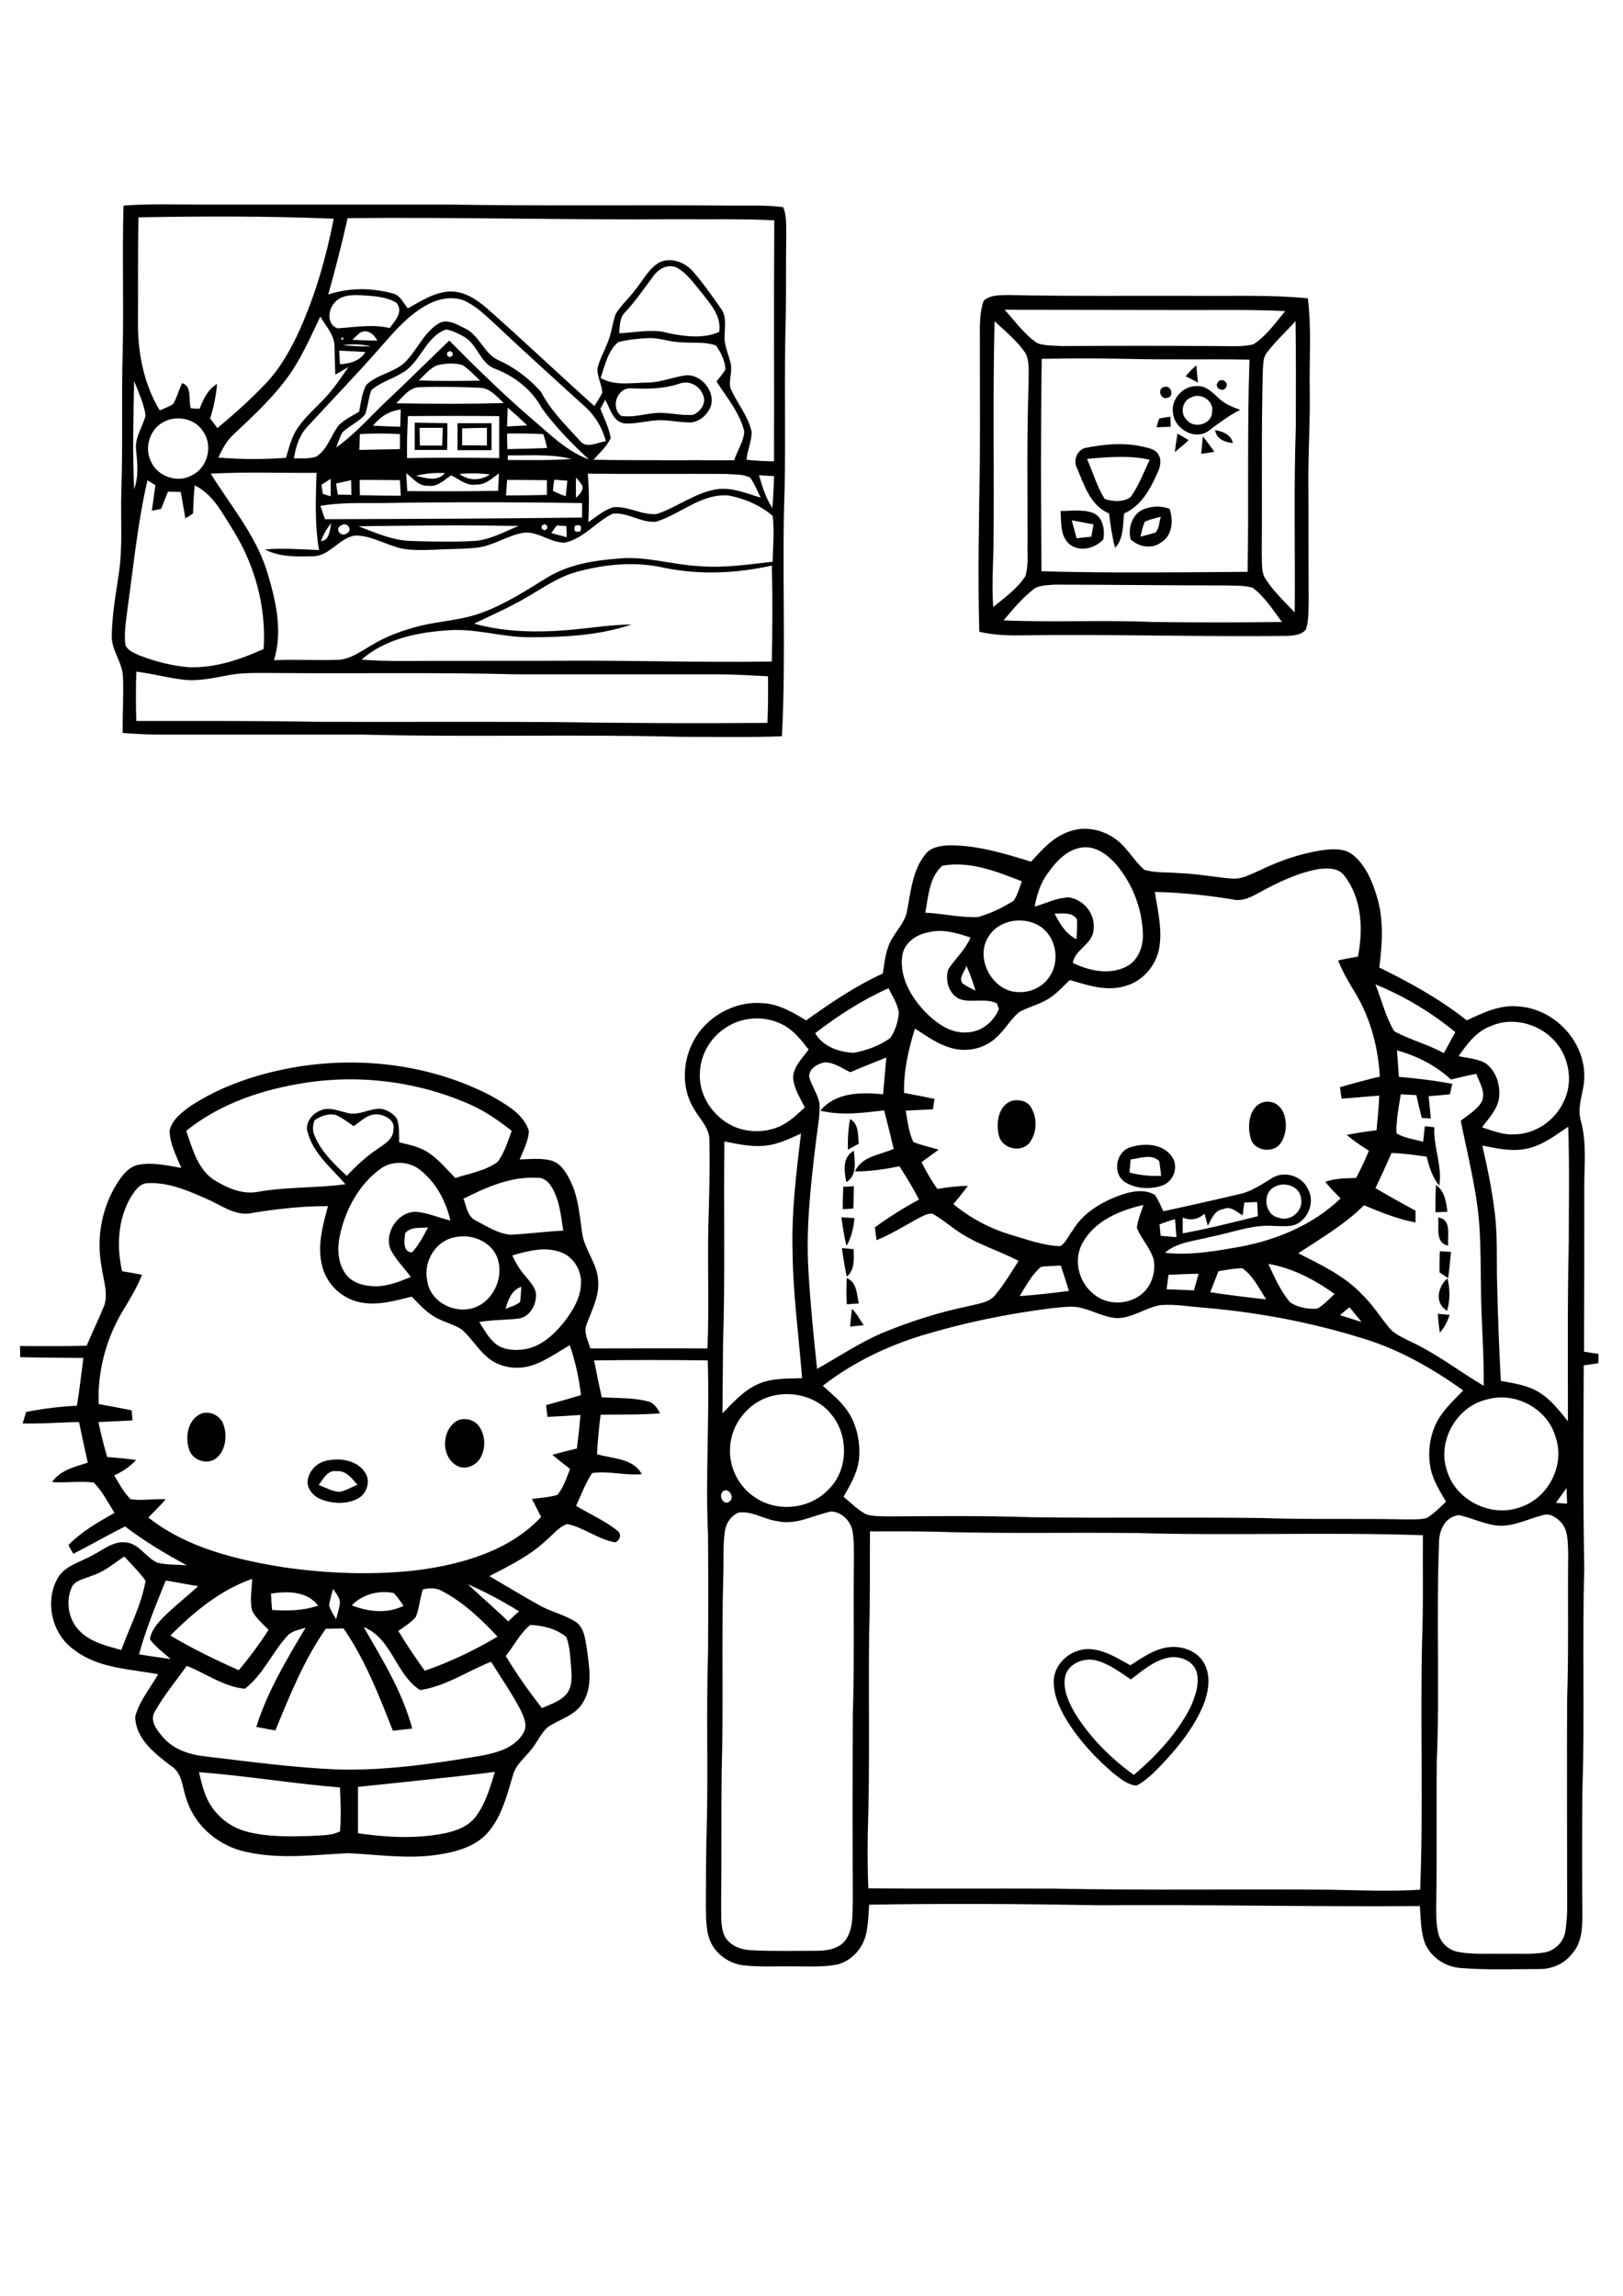 <?xml version="1.0" encoding="utf-8"?>
<!-- Generator: Adobe Illustrator 21.0.2, SVG Export Plug-In . SVG Version: 6.00 Build 0)  -->
<svg version="1.2" baseProfile="tiny" id="Layer_1" xmlns="http://www.w3.org/2000/svg" xmlns:xlink="http://www.w3.org/1999/xlink"
	 x="0px" y="0px" viewBox="0 0 595.3 841.9" overflow="scroll" xml:space="preserve">
<path d="M390.6,615.4c-0.7,4.6,1.5,9,3.7,12.9c5.5,8.9,13.1,16.5,21.6,22.6c8.2-7,15.7-15,20.7-24.7c1.8-4.1,3.5-8.7,2.3-13.1
	c-1.3-4.2-6.3-6-10.4-5.2c-5.3,1.1-9.5,4.8-13.7,8c-4.2-2.8-8.3-6-13.3-7.1C396.9,607.9,391.2,610.5,390.6,615.4 M386.5,616.7
	c0-7,7-12.6,13.8-11.9c5.2,0.5,9.8,3.4,14.3,5.9c4.3-2.7,8.6-5.9,13.8-6.6c5.1-0.7,10.9,1.3,13.4,6.1c2.5,4.8,1.4,10.5-0.5,15.3
	c-3.4,8-8.9,14.9-14.8,21.2c-2.9,3-5.8,6.1-9.6,8.1c-3.3-0.2-5.9-2.5-8.4-4.4c-6.2-5.3-11.9-11.3-16.4-18.2
	C389.1,627.5,386.5,622.3,386.5,616.7 M116.9,544.6c2.5,0.9,5,2.4,7.7,2.5c2.3-0.5,4.3-1.7,6.5-2.6c-2-2.3-4.2-5.3-7.6-5
	C120.2,539,118.6,542.3,116.9,544.6 M120,535.6c4.9-1,11-0.1,13.9,4.4c2.2,3.2,0.6,7.9-2.7,9.6c-4.3,2.2-9.6,1.9-14,0
	c-2.4-1.1-4.4-3.5-4.4-6.2C113.1,539.5,116.2,536.3,120,535.6 M167.2,521.3c2.6-1.7,6.5-0.9,8.4,1.6c2.5,3.4,2.7,8.3,0.5,11.9
	c-1.7,2.9-5.9,4.5-8.9,2.5C161.8,533.8,162,524.9,167.2,521.3 M73,518.8c3.5-2,8.1,0.3,9.1,4c1.3,4.1,0.6,9.5-3.1,12.2
	c-3.3,2.2-8.3,0.5-9.6-3.3C67.9,527.3,68.7,521.3,73,518.8 M527.4,481.8c1.1,0.1,3.2,0.3,4.3,0.4c-0.8,2.4-1.9,4.7-3.6,6.5
	C527.8,486.5,527.5,484.1,527.4,481.8 M312.5,480c1.8,1.7,2.9,4,4.3,6c-1.2,0.1-3.7,0.3-5,0.5C312,484.3,312.2,482.1,312.5,480
	 M530.8,480.7c-4.7-2.7-3.5-8.8,0.1-11.9C531.9,472.7,531.9,476.8,530.8,480.7 M310.6,468.7c3.8,1.6,3.6,5.9,4.4,9.3
	c-1.1,0.1-3.3,0.2-4.4,0.3C310.4,475,310.4,471.9,310.6,468.7 M528.1,458.9c1,0,3.1,0.1,4.1,0.2c-0.3,3.2-0.6,6.4-1,9.6
	c-0.8-0.5-2.4-1.5-3.2-2.1C528,464.1,528,461.5,528.1,458.9 M308.8,457.7c1.1,0.1,3.2,0.3,4.3,0.4c0.1,3.6,0.5,7.5-2.5,10.1
	C309.8,464.7,309.3,461.2,308.8,457.7 M527.5,446.5c5.1,0.6,3.3,6.7,3.7,10.3C526.3,455.9,527.9,450.1,527.5,446.5 M308.6,446.4
	c1.2,0.1,3.6,0.2,4.8,0.3c-0.3,3.5-1.1,7.1-2.9,10.2C309.6,453.4,309.1,449.9,308.6,446.4 M526.7,434.6c3.3,2.2,3.7,6.2,4.2,9.8
	c-1.1,0-3.3,0.1-4.4,0.2C526.5,441.2,526.5,437.9,526.7,434.6 M309.3,435.2c1,0,2.9-0.1,3.9-0.2c-0.1,2.7-0.1,5.5-0.2,8.2
	c-1,0.1-2.9,0.2-3.9,0.2C309.1,440.7,309.2,438,309.3,435.2 M310.4,433.5c-0.7-4-1.6-9.1,2.8-11.5
	C313.5,426.1,314.5,431.1,310.4,433.5 M414.7,425.2c-0.1,1.2-0.3,3.6-0.4,4.8c3.8,1,7.7,1.4,11.6,1.2c-0.2-1.8-0.4-3.6-0.7-5.4
	C422.3,423,418.1,424.8,414.7,425.2 M415.1,420.6c4.9-1.5,11.5-1.1,14.7,3.5c2.7,3.6,0.7,9.3-3.6,10.7c-4.5,1.5-10,1.2-14-1.6
	C407.8,429.7,409.6,421.8,415.1,420.6 M311.8,410.4c3.3,1.8,2.8,5.8,3.2,9c-1,0.6-3,1.7-4,2.2C310.9,417.9,311.1,414.1,311.8,410.4
	 M464.5,404c7.4-0.3,8.7,9.8,5.5,14.8c-2.5,4.6-10.7,3.4-11.4-2C457.3,412,458.6,404.6,464.5,404 M370.8,403.8
	c2.6-0.8,6.1-0.2,7.5,2.5c2.2,3.9,2.1,9.1-0.7,12.8c-3.1,3.8-10,2.2-11.2-2.6C365.3,412.1,366,405.8,370.8,403.8 M131.3,655.3
	c0,5.7,0,11.3,0,17c10.4,1.5,21,2.1,31.4,0.1c4.4-0.9,9-2.5,11.8-6.2c3.6-4.8,5.3-10.7,7-16.4C164.7,651.9,148,653.5,131.3,655.3
	 M73,649.9c0.9,3.8,1.7,7.6,3.6,11c2.9,5.3,8.1,9.3,13.9,10.8c7.6,2,15.6,1.8,23.4,1.6c3.6-0.3,7.5,0,10.8-1.7
	c0.5-5.4,0.2-10.8,0-16.1C107.4,654.1,90.3,651.2,73,649.9 M105.4,599.9c-5.6,6.1-8.9,14.3-15.6,19.4c-7.7-0.7-14.2-5.6-21.3-8.4
	c-3.9,5.5-8.3,10.7-11.6,16.6c-2.3,3.4,0.7,7.1,3,9.7c3.8,4.4,9.7,6.3,15.3,6.9c16.1,1.9,32.1,4.1,48.3,4.8c17.5,0.5,35-2,52.2-4.9
	c6.1-1.1,13.2-2.8,16.4-8.7c1.5-2.8-0.1-5.9-1.3-8.5c-3.2-6-7.1-11.7-10.7-17.4c-8.6,3.4-16.6,9-26,10.4c-9-5.7-10.3-19-20.7-23.1
	c6.9,11.9,14.2,23.8,17.8,37.2c-2.4,0.3-4.8,0.5-7.1,0.8c-5.1-12.9-10.1-26-18.1-37.5c-2.2,0-4.3,0.1-6.5,0.1
	c-8,11.4-13.2,24.4-18.5,37.3c-2.3-0.4-4.7-0.9-7-1.3c4.1-13,11.1-24.7,18.1-36.4C109.8,597.7,107.1,598,105.4,599.9 M194.5,595.9
	c-3.8,3.1-6,7.7-9,11.4c4,6.6,8.5,13,13.3,19.1c3.3-1.5,7.1-2.6,9.3-5.6c1.9-2.7,1.6-6.2,1.4-9.3c-0.4-3.8-0.4-7.6-1.8-11.2
	C204.1,597.3,199.1,596.1,194.5,595.9 M129,588.7c6.1,2.4,12.9,3.2,19,0.2c-1.1-1.6-2.2-3.3-3.6-4.7
	C139,583.1,133.1,584.6,129,588.7 M122.2,582.7c-0.6,2-1.2,4-1.5,6c0.5,1.9,1.7,3.5,2.6,5.1c0.5-2.1,1.2-4.1,1.4-6.2
	C124.6,585.8,123.2,584.3,122.2,582.7 M99.4,584.4c0.1,2,0.2,4,0.4,6c5.7,0.4,11.5,0.3,16.9-1.6C112.5,583.4,105.4,583.5,99.4,584.4
	 M155.1,582.9c-1.1,3.3-1.3,6.9-2.6,10.1c-1.8,2.1-4.2,3.5-6.4,5.1c3,5,6.3,9.9,9.7,14.6c9.3-3.2,18.2-7.5,26.7-12.5
	c-6-6.4-12.5-12.6-20.3-16.7C160,582.2,157.4,582.3,155.1,582.9 M171.6,581c4.9,4.6,10,8.9,14.8,13.6c1.3-1.2,2.6-2.5,4-3.7
	C184.4,587.2,178.1,583.8,171.6,581 M62.5,599.8c8.1,4.8,16.5,8.9,25.1,12.7c3.9-4.7,7.6-9.6,10.9-14.8c-2.1-2.2-4.6-4.2-6-7
	c-1-3.8-0.1-7.8,0-11.7C80.8,583.1,71.1,591.1,62.5,599.8 M60.8,579.6c-3.6,8.9-7.3,17.8-9.8,27.1c3.9,0.6,7.7,1.2,11.6,1.7
	c-2.6-2.3-5.5-4.4-7.6-7.2c0.4-3.2,2.6-5.7,4.8-8c4.1-4.1,8.6-7.6,12.9-11.5C68.8,581,64.8,580.3,60.8,579.6 M33.5,577.9
	c-2.4,1.1-5.7,1.5-7.1,4c-2.5,5.4-1.3,12.4,3.1,16.5c4,3.9,9.7,5.2,15,6.7c3-8.4,7.4-16.5,8.9-25.4c-2.3-3.2-5.2-6-7.8-8.9
	C41.6,573.4,38.1,576.6,33.5,577.9 M319.1,561.6c-0.1,12.4,0.1,24.7-0.3,37c-0.3,24.5,0.3,49-0.5,73.5c-0.1,6.8-0.1,13.6,0.2,20.4
	c22.7,0.2,45.4,0,68.1,0.1c33.7,0.7,67.4,0.1,101.2,0.4c11,0.2,22.1,0.7,33.1,0c1.2-30.3,0-60.7,0.7-91c0.5-13,0.2-26,0.3-39
	c-34.9-1.2-69.9,0.2-104.8-0.8c-24.9-0.3-49.8,0.3-74.8-0.5C334.6,561.5,326.9,561.6,319.1,561.6 M532.9,556.2
	c-4,1.9-5.2,6.4-5.1,10.5c-1,26.3,0.3,52.7-0.8,79c-0.2,17.6,0.1,35.1-0.2,52.7c0,3.5-0.1,7,0.7,10.4c0.8,3.7,4,6.6,7.8,7.1
	c5.4,0.9,10.9,0.5,16.3,0.6c5-0.1,10,0.3,15-0.5c3.7-0.7,6.9-3.8,7.5-7.5c1-5.7,0.7-11.4,0.7-17.1c0-22.6-0.1-45.2,0-67.9
	c0.6-18,0.2-36.1,0.4-54.1c-0.2-3.8,0.1-8.2-2.7-11.2c-1.7-1.8-4.2-3.5-6.8-2.5c-5.2,1.3-10.2,4-15.6,3.8c-5.3-0.2-10-2.9-15.2-3.9
	C534.4,555.7,533.4,556,532.9,556.2 M270.9,554.7c-2.7,1.1-4.6,3.8-5,6.7c-0.8,5.3-0.4,10.8-0.6,16.2c-0.7,24.1,0.1,48.2-0.6,72.3
	c-0.2,16.2,0,32.4-0.2,48.6c0.1,3.5-0.2,7,0.8,10.4c1.5,4.3,6.2,6.2,10.4,6.3c7.9,0.4,15.8,0.2,23.7,0.2c4.1,0,8.8-0.7,11.1-4.5
	c2.6-4.1,2.1-9.2,2.3-13.8c-0.1-22.6-0.1-45.3,0-67.9c0.6-18.9,0.2-37.9,0.4-56.8c0-3.6,0.1-7.2-0.5-10.8c-0.6-3.8-4-7.2-7.9-7.3
	c-6.6,1.4-13,5.2-19.9,3.5C280.3,557.2,275.8,554,270.9,554.7 M570.7,551.1c1,0.1,3.1,0.3,4.1,0.3c-0.1-1.9-0.1-3.8-0.2-5.7
	C573.3,547.5,572,549.3,570.7,551.1 M265.2,546.9c-1.9,1.5,0.2,5.5,2.4,3.7C269.6,549.2,267.3,545.3,265.2,546.9 M545.1,513.3
	c-10.9,2.6-18,15.3-14.4,25.9c3.1,10.8,15.8,17.3,26.4,13.7c10.5-3.1,17.1-15.3,13.5-25.8C567.7,516.5,555.6,510.1,545.1,513.3
	 M283.3,511.9c-8.6,2.1-15.2,10.2-15.5,19c-0.5,7.1,3.1,14.3,9.1,18.2c8.1,5.6,20.1,4.4,26.9-2.8c7.2-6.9,7.6-19.2,1.6-27
	C300.5,512.5,291.2,509.9,283.3,511.9 M491.5,482.3c2.6,0.8,5.3,1.7,7.9,2.5c-1.5-1.8-2.9-3.6-4.4-5.4
	C493.8,480.3,492.6,481.3,491.5,482.3 M410,483.4c-5.3-0.2-9.9-3.3-15.1-4.1c-3.2-0.3-6.4,0.2-9.6,0.5c-15.8,2-31.4,5.2-46.7,9.8
	c-13.2,4-25.9,10.1-36.8,18.6c3,2.7,6.2,5.3,8.6,8.6c3.8,5.1,5.2,11.8,4.7,18c-0.5,5.2-3.2,9.7-5.7,14.1c2.7,2.2,5.2,4.8,8.4,6.5
	c2.5,0.7,5.2,0.6,7.8,0.7c17.6-0.1,35.2-0.3,52.7,0.3c28.2,0.4,56.3-0.1,84.5,0.3c17.6,0.6,35.2,0.1,52.8,0.5c2.6,0,5.2,0.1,7.7-0.5
	c2.7-1.6,4.8-3.9,7.1-6c-2.5-4.2-5.2-8.5-5.9-13.5c-0.9-6.3,0.4-13.1,4.1-18.3c2.3-3.3,5.3-6.1,8.1-9c-11.2-8-23.4-15-36.6-19
	c-18.8-5.9-38.3-9.6-58-11.3c-5.4-0.4-10.9-1.4-16.4-1C420.3,479.5,415.6,483.2,410,483.4 M185.4,480c1.8-0.8,3.9-1.2,5.4-2.6
	c0.2-1.8,0.3-3.7,0.4-5.5C187.6,473.1,186.4,476.7,185.4,480 M428.6,467.5c-0.2,1.8-0.5,3.5-0.7,5.3c3.3,0.1,6.7,0.3,10,0.4
	c0.6-2,1.2-4,1.7-6.1C436,467.2,432.3,467.3,428.6,467.5 M465.2,463.5c2.3,4.9,4.5,10,8,14.1c2.9,1.9,6.6,2.6,10,2.3
	c2.4-1.4,4.3-3.5,6.3-5.4C482.2,469.3,474.1,465,465.2,463.5 M446.9,466.2c-1,2.6-2,5.1-3,7.7c6.8,1,13.6,1.9,20.5,2.6
	c-2.6-4-4.7-8.6-8.7-11.4C452.7,465.1,449.8,465.7,446.9,466.2 M381.8,464.6c-3.4,2.9-5.5,7-7.8,10.7c6.1-0.4,12.1-1.1,18.1-1.9
	c-1-3.1-2-6.2-3-9.3C386.7,464.3,384.2,464.2,381.8,464.6 M187.9,460.4c1.3,2.8,2.9,5.5,5,7.8c1.6,2.1,3.9,4.2,3.7,7.1
	c-0.1,3.8-2.7,8-6.8,8.3c-4.7,0.5-9.4,0.4-14,1.2c1.8,2.8,3.4,5.9,6.1,8.1c3,2.3,7.1,2.4,10.6,1.9c5.9-1,10.5-5.2,14.2-9.7
	c3.4-4.4,6.6-9.5,6.4-15.3c-0.1-4.5-3-8.9-7.2-10.5C200.1,457,193.7,458.7,187.9,460.4 M167,453.7c-7.2,1.2-11.8,8.9-10.3,15.9
	c1,8,10.4,12.6,17.7,9.8c7.3-2.9,11-12.5,7.4-19.5C179,454.8,172.5,452.5,167,453.7 M148.6,452.3c-0.2,2.5-1.1,6.7,2.5,7
	c2.5-2.7,4.2-6,5.9-9.2C154.1,450.5,150.6,449.7,148.6,452.3 M425.3,449c0.1,1,0.3,3.1,0.4,4.2c1.9,0.2,3.8,0.3,5.8,0.5
	c-0.2-2.2-0.3-4.4-0.5-6.6C429.1,447.6,427.2,448.3,425.3,449 M397.3,455.4c-3.8,6.2-1.8,14.8,3.9,19.2c4.7,4,12.1,4,17,0.4
	c4.1-2.9,5.9-8.5,4.9-13.3c-1.3-4.2-4.5-7.4-6.1-11.4c0.3-2.9,1.5-5.6,2.4-8.4C410.9,443.8,401.9,447.5,397.3,455.4 M456.4,441
	c-0.2,1.6-0.4,3.1-0.6,4.7c-2.2-1.2-4.4-3.6-7.1-2.3c-3.3,0.4-4.3,3.7-5.7,6.1c-0.4-1.5-0.8-2.9-1.2-4.4c-2.3,2.1-5.1,2.6-8,1.4
	c0,1.9,0,3.9,0,5.8c9.3-1.7,18.4-4,27.6-6.3c-0.1-1.7-0.2-3.5-0.3-5.2C459.6,440.9,458,440.9,456.4,441 M467.6,435.2
	c-4.7,2.1-3.9,10.2,1.2,11.3c4.4,1.8,9.4-2.4,8.4-7C476.8,435,471.1,433.2,467.6,435.2 M48.1,438.8c-4.9,8.2-5.4,18.3-3.3,27.4
	c2.5,0.4,4.9,0.8,7.3,1.3c-1.8,4.5-4.3,8.7-6.8,12.8c-6.3,10.3-9.6,22.5-9.1,34.6c4,0.7,8.1,1.5,12.1,2.3c0.1,0.9,0.2,2.7,0.3,3.7
	c-4.2,0.2-8.4,0.4-12.5,0.6c0.9,4.3,2,8.6,3.2,12.8c3.5,0.3,7.1,0.6,10.6,1.1c-2.2,2.5-5.1,4.3-8,5.7c1.8,3,3.5,6.2,6,8.7
	c4.3,0.6,8.6-0.2,12.9,0c-2,2.3-4.2,4.5-6.4,6.7c14.2,11.2,32.4,15.5,49.9,18.3c16.2,2.3,32.7,2.9,49,1c16.4-2.2,33.6-7.1,45.2-19.5
	c-1.2-2.2-2.2-4.4-3.4-6.6c3.1-0.4,6.4-0.6,9.4-1.5c2.2-2.8,3.3-6.2,4.6-9.5c-2.2-1.7-4.4-3.4-6.5-5.2c3-0.8,6-1.6,9-2.3
	c0.5-4.1,1-8.2,1.3-12.3c-4,0.3-8,0.5-12.1,0.7c-0.1-1.1-0.4-3.2-0.5-4.3c4.3-1.2,8.6-2.4,12.8-3.7c-0.7-6.2-2.1-12.3-4.1-18.3
	c-4.3,2.5-8.5,5.5-13.2,7.2c-5.7,2.1-12.6,1.2-17.2-2.9c-3.5-3-5.8-7.1-9.3-10.1c-2.7-1.7-5.8-2.5-8.6-3.9c-3.9-1.8-6.7-5.1-9.7-8.1
	c-6.1,1.5-12.5,3.4-18.8,2.1c-6.4-1.2-12-6.2-13.8-12.5c-2.3-7.6-0.1-15.4,1.9-22.8c-9.3,0-18.6,1-27.7,2.5
	c-6.2,1.4-11.3-2.8-16.7-5.1c-6.8-3-14-6.2-21.6-5.8C51.4,433.8,49.6,436.5,48.1,438.8 M170,439.6c1.1,2.9,1.5,6.7,4.7,8.1
	c4,2.1,8,4.7,12.5,5.1c6.5-0.3,12.9-1.2,19.4-1.5c-0.9-5.7-1.4-11.9-4.8-16.8c-1.1-1.6-2.9-2.7-4.8-2.6
	C187.3,431.4,178.3,435.4,170,439.6 M139.3,428.8c-7.5,5.6-12.3,14.3-14.4,23.2c-1.2,4.9-1.3,10.4,1.6,14.8
	c2.3,3.6,6.8,4.8,10.9,4.9c4.7,0.1,9.1-1.7,13.3-3.4c-2.5-3.4-5.6-6.4-7.5-10.2c-2.3-6.1,2.8-13.9,9.5-13.7
	c4.3,0.4,8.3,2.2,12.5,3.2c-1.7-7.4-5.5-14.4-11.7-19C149.4,425.7,143.3,425.7,139.3,428.8 M280,420.2c-4.8,0.4-9.6-0.7-14.3-1.6
	c-0.3,24.9,0.3,49.8-0.5,74.6c-0.1,8.4-0.1,16.8-0.2,25.1c3.9-4,7.7-8.3,12.8-10.6c5.1-2.4,10.9-2.1,16.4-2.3
	c-1.2-15.6-3.4-31.2-3.5-46.9c-0.4-14.3,1.4-28.6,3.1-42.8C289.4,417.7,284.9,419.9,280,420.2 M559.7,421.3
	c-5.4,1.1-10.8-0.2-16-1.2c1.9,8.2,3.6,16.5,4.6,24.9c1,8.2,0.6,16.5,0.8,24.8c0.3,12.2,0.7,24.4,1.4,36.6c4.9,0.9,9.9,1.6,14.2,4.3
	c4.2,2.6,7.3,6.7,10.4,10.5c0-21.7-0.2-43.5,0.3-65.2c0-14.2,0.3-28.5-0.2-42.8C570.4,416.4,565.6,420.2,559.7,421.3 M115.4,410.8
	c-0.7,1.8-0.9,3.9,0,5.7c2.4,5.9,7.2,10.4,11.8,14.7c3.5-3.7,7.2-7.2,11.5-10c2.4-1.7,5.6-3.5,5.6-6.9c0.8-3.3-2.9-5.4-5.7-5.6
	c-3.6-0.4-6.2,2.5-8.9,4.3c-2.1-1.5-4.2-3.1-6.5-4.1C120.5,408.2,117.6,409.3,115.4,410.8 M111.9,397.1
	c-15.6,2.4-31.2,7.6-43.6,17.6c2.2,6.2,4,13.5,9.6,17.6c5,3.2,10.9,6,17.1,4.7c10.5-1.8,21.2-1.3,31.7-2.7
	c-5-5.9-11.7-11.1-13.8-18.9c-1.3-3.6,1.7-7.2,5-8.3c3-1.2,6.2,0.3,9.1,0.9c4.3,1.5,8.4-1.6,12.7-1.4c2.3,0.4,4.6,1.7,5.9,3.7
	c1,2.7,0.7,5.7,0.8,8.6c3.6,0.9,7.4,1.6,10.6,3.7c3.8,2.5,6.8,6.1,10,9.4c5.2-1.7,11-2.6,15.5-5.9c2.6-3.4,3.7-7.5,5.2-11.4
	c-4.6-3.6-9.4-7-14.7-9.4C153.9,396.7,132.4,393.9,111.9,397.1 M311.9,393.2c-3.1-1.4-6-3.7-9.5-3.6c-2.5,0.5-5.8,2.3-5.6,5.3
	c0.9,3.4,3.2,6.4,3.8,9.9c0.2,4.6-0.8,9.1-1.3,13.7c-1.9,15.6-3.7,31.4-2.8,47.1c0.7,12.2,1.9,24.3,3.2,36.4
	c8-4.5,15.7-9.7,24.2-13.3c10.3-4.2,20.9-7.6,31.8-9.8c3.3-0.9,7.4-1.2,9.6-4.3c3.1-3.8,5.6-8,8.3-12.2c-7.4-3.9-15.7-6.2-22.6-11.1
	c-3-2-5.8-4.5-9-6.2c-2.1-0.2-3.9,1.1-5.6,1.9c-4.9,2.7-9.7,5.7-14.9,7.8c-0.2-1.2-0.4-3.5-0.6-4.7c5.2-3.8,10.6-7.2,16.2-10.2
	c-2.2-4.2-4.6-8.2-7.2-12.2c-5.4,1.1-10.8,1.9-16.3,1.9c2.5-5.7,9.3-6,14.2-8.3c-1.1-4.7-2.3-9.4-3.5-14.1c-7.8,0.9-15.7,2-23.4,0.1
	c5.6-6.8,15-6.8,23-6c0.4-4.5,0.8-9,1.2-13.5C320.7,389.6,316.3,391.3,311.9,393.2 M512.4,385.2c0.2,3.2,0.5,6.4,0.7,9.7
	c6.6,0.6,13.1,1.3,19.6,2.6c-0.2,0.9-0.7,2.8-0.9,3.8c-2.6,0.3-5.2,0.5-7.8,0.7c0.3,2.7,0.6,5.4,0.8,8.2c-0.8-0.1-2.5-0.2-3.3-0.2
	c-0.7-2.8-1.4-5.6-2-8.4c-1.9-0.1-3.8-0.2-5.7-0.3c-0.8,4.7-1.7,9.5-1.6,14.3c3,1.8,6.5,2.2,9.8,3.1c0.2-1.9,0.4-3.8,0.6-5.7
	c0.9,0.1,2.6,0.3,3.5,0.4c-0.4,7.2,3,14.2,1.8,21.4c-2.5-3-3.7-6.9-4.6-10.6c-4.3-0.7-8.6-1.2-12.9-1.4c-1.9,4.3-3.8,8.6-5.9,12.9
	c4.8,2.9,9.8,5.6,14.7,8.3c0,1.1,0,3.2,0,4.3c-6.6-1.2-12.8-3.8-18.9-6.3c-7.1,7.1-15.8,12.1-24.1,17.6c8.3,4.2,17,8.3,23.5,15.2
	c3.8,3.7,6.6,8.2,9.9,12.2c2,2.4,5,3.5,7.6,4.9c9.6,4.4,18,11,27,16.3c0.2-12.2-1-24.5-1-36.7c-0.1-7-0.1-13.9-0.5-20.8
	c-0.8-13.5-4.3-26.5-6.9-39.7c2.7-2.2,5.9-3.9,7.7-7c1.6-3.5-0.9-7-2-10.2c-3.1,0.6-6.2,1.3-9.3,2.1
	C526.6,390.7,519.7,387.2,512.4,385.2 M546.8,376.3c-5.3,1.9-8.7,6.6-11.8,11c3.4,0.8,7.3,0.9,10.3,2.9c3.7,3,5.1,8.1,4.5,12.7
	c-0.7,4.1-3.8,7.3-6.2,10.5c3.9,1.3,7.9,2.9,12.1,2.6c7.5-0.2,14.5-5,17.7-11.7c3.6-6.9,2.4-15.8-2.5-21.8
	C565.3,375.6,555,372.6,546.8,376.3 M265.3,377.5c-5.2,3.7-8.5,9.8-8.6,16.2c-0.4,8.1,4.9,15.9,12.2,19.3c5.2,2.4,11.5,2.4,16.8,0.2
	c3.7-1.6,6.6-4.4,9.5-7.1c-1.7-3.5-4.1-7-4.3-11c0.2-4.1,3.4-7,5.7-10.2c-2.5-3.2-5.1-6.6-8.7-8.7
	C280.9,372.1,271.7,372.7,265.3,377.5 M299,378.9c2.9,5,8.7,6.9,14.1,7.2c4.8-0.9,9.6-2.6,13.5-5.5c1.8-2.7,2.8-5.9,3.1-9.1
	c-0.4-3.3-2.4-6.2-3.8-9.1C316.3,366.7,307.4,372.4,299,378.9 M504.5,361c2.3,5.7,3.7,11.9,6.9,17.2c5.8,3.1,12.3,4.8,18.2,8
	c1.4-2.6,2.8-5.1,4.2-7.7C525,371.3,515.1,365.3,504.5,361 M353,360.6c1.5,1.1,3.2,1.9,4.8,2.7c-0.9-3.1-2-6.1-3.3-9.1
	C353.9,356.3,351.5,358.5,353,360.6 M340.5,341.9c-4.5,0.8-9.1,4-9.6,8.9c-0.9,7.5,3.1,14.6,8.1,19.9c4.1,4.3,9.5,8.4,15.8,7.9
	c5.2-0.2,9.7-3.9,11.6-8.6c-0.2-0.5-0.6-1.5-0.7-2c-4.3-2.2-9.4,0-13.9-1.7c-3.9-1.9-5.3-7.2-3.9-11c2.7-3.9,6.2-7.1,8.1-11.5
	C351,342.2,345.7,340.5,340.5,341.9 M368,338.8c-2.2,1-4.1,2.5-5.3,4.5c-5.3,7.7,1,20,10.3,20.5c4.5,0.4,9.2-1.6,11.8-5.4
	c4-5.6,2.8-14.1-2.7-18.3C378,337.2,372.5,336.8,368,338.8 M386.8,335c1.9,3.7,4.1,7.5,8,9.4c0.2-2.4,0.4-4.9,0.2-7.3
	C393.1,334.3,389.6,335.1,386.8,335 M462.7,326.9c-3.3,1.8-6.8,3.9-10.7,2.9c-9.4-1.5-18.9-2.5-28.4-2.7c1,6.8,2.8,13.6,1.6,20.5
	c-1.1,6.5-6.1,12.3-12.5,14c-6.8,2.1-13.8-0.3-20.3-2.2c-2.3,2.2-4.5,4.6-7.1,6.4c-3.4,2.4-7.7,3.3-11.4,5.3
	c-3.3,2.7-5.3,6.6-8.5,9.4c-4.3,4.1-10.9,5.5-16.6,3.8c-4.9-1.4-9-4.4-13.2-7.1c-2.4,7.6-4.2,15.6-4,23.6c3.7,0.7,7.5,1.4,11.2,2.2
	c-0.2,0.9-0.5,2.8-0.6,3.8c-3.3,0.2-6.6,0.3-10,0.5c0.7,3.9,1.1,7.9,2.8,11.5c3,1.2,6.2,1.9,9.3,2.8c-2.1,1.5-4.2,3.1-6.3,4.6
	c1.7,3.4,3.6,6.7,5.8,9.8c3.7-0.6,7.5-1.1,11.2-1.1c-1.7,2.3-3.5,4.5-5.3,6.7c6.1,5,13.1,8.8,20.7,11.1c6.1,1.8,12.2,4.1,18.5,4.3
	c2.1-1.3,3-3.9,4.5-5.7c3.8-6.5,10.6-10.5,17.5-13c4-1.4,8.8-2.4,12.7-0.1c1.3,1.8,2.1,4,3.1,6c9.3-2,18.6-4.1,27.9-6.3
	c4.5-0.9,8.3-3.7,12.2-6c4.5-2.7,11-0.5,13,4.3c2.5,4.5,0.2,10.6-4.4,12.8c-2.5,1-5.2,0.6-7.8,0.6c-8.1-0.7-15.8,2.5-23.6,4
	c-5.7,1.5-12,1.8-16.7,5.8c8.3,1,16.7-0.3,24.8-1.7c14.5-2.3,28.9-7.9,39.6-18.2c-1.9-2-3.9-3.9-5.6-6.1c3.6-1.3,7.5-1.3,11.3-1.4
	c1.7-3.2,3.3-6.6,4.7-10c-2.8-1.8-5.6-3.6-8.1-5.8c3.6-0.7,7.2-1.3,10.9-1.7c0.4-4.2,0.8-8.4,1-12.7c-4.6,0.3-9.2,0.8-13.8,1.1
	c-0.2-1.1-0.5-3.1-0.6-4.2c4.8-1.4,9.7-2.7,14.6-3.9c-0.6-10.7-3.4-21.3-8.9-30.5c-2.4-3.9-4.7-7.8-6.4-12.1c2.4-0.5,4.9-1,7.3-1.4
	c1.9-9.9,1.5-21.2-4.9-29.5c-2.1-3.1-6.2-3-9.5-2.6C476.3,320,469.3,323.3,462.7,326.9 M345.6,317.5c-4.8,4.3-5.1,11.3-6.2,17.2
	c6.5,0.3,12.9,1.9,19.3,1.6c4.6-1.3,9.1-3.4,13.1-6c1.5-2.2,2.1-4.7,3-7.1C365.6,319.6,355.6,315.6,345.6,317.5 M384.2,320.4
	c-2.6,3.5-3.9,7.8-4.7,12.1c4.1-1.2,8.1-3.3,12.5-3.4c5.5,0.7,9.9,6.2,9.1,11.8c-0.2,5.3-6.8,7.2-7.6,12.2
	c5.9,2.9,13.2,4.5,19.4,1.5c4.6-2.2,6.5-7.5,6.3-12.3c-0.3-9.2-3.9-18.4-9.9-25.4c-3.1-3.5-7.5-6.8-12.5-6.1
	C391.2,311.6,387.2,316.1,384.2,320.4 M392.3,304.9c6.8-2.5,14.8,0,19.7,5.3c2.7,2.8,4.8,6.3,7.8,8.8c4.1,1.2,8.5,0.8,12.7,1.2
	c6.5,0.2,12.9,1.5,19.4,2c3.6,0.3,6.9-1.6,10.1-3c7.7-3.7,16-6.6,24.6-7.6c3.2-0.3,6.8-0.3,9.5,1.8c4.9,3.9,7.4,10.1,9.1,16
	c2.4,8.3,1.8,17,0.7,25.4c11.2,5.5,22.3,11.6,32.1,19.4c6-2.8,12.3-5.9,19.1-5.1c13,0.9,24.3,12.7,24,25.9c0,5.4-2.9,10.7-1.2,16.2
	c2.1,7.9,1.2,16,1.2,24c0,20.2,0,40.3-0.1,60.5c1.8,0.3,3.5,0.5,5.3,0.8c0,0.8,0,2.5,0,3.4c-1.8,0.3-3.6,0.6-5.4,0.8
	c-0.1,24.8-0.3,49.7,0.2,74.5c-0.8,27.3,0.2,54.5-0.7,81.8c-0.1,15.3-0.1,30.5,0,45.8c0,4.8-0.4,10-3.8,13.7
	c-2.9,3.8-7.6,5.7-12.3,5.6c-9.5,0-19.1,0.4-28.6-0.4c-5.9-0.4-11.6-4.4-13.4-10.1c-1.2-4.1-1.2-8.4-1.5-12.6
	c-39.1,0.3-78.2-0.6-117.4-0.3c-28.2-0.5-56.4-0.7-84.6-0.2c-0.3,3.8-0.3,7.7-1.3,11.4c-1.4,5.3-5.9,9.8-11.3,10.7
	c-5,0.8-10,0.5-15,0.5c-6-0.1-12,0.3-17.9-0.3c-5.6-0.5-10.8-4-12.9-9.2c-1.6-4.1-1.4-8.6-1.5-12.9c0.1-9.2,0-18.5,0.3-27.7
	c0.6-21.7-0.2-43.4,0.5-65.2c0.1-14.3,0.1-28.6,0-42.9c-1-21.3,0.6-42.7-0.1-64c-13.9-0.2-27.8-0.2-41.7,0c0.9,4.5,1.8,9,2.8,13.5
	c5.6,0.4,11.4,0.1,16.9,1.5c2.2,0.5,3.5,2.5,4.5,4.4c-7.3,0.6-14.5,0.4-21.8,0.5c-0.6,4.8-1.1,9.6-1.3,14.5
	c5.7,1.7,13.2,1.4,16.4,7.3c-6.1,0.6-12.2-1.3-18.2-0.4c-2.5,3.7-4,8-5.9,12c5,3.1,10.5,5.4,15.1,9.1c1.7,1.1,1.1,3.6-0.7,4.3
	c-6.3-1-11.4-5.4-17.6-6.7c-3.2,1-5.3,4-7.8,6c-6,5.7-13.5,9.3-20.8,13.1c6,3.5,11.9,7.1,18,10.5c4.3,2.5,9.2,3.5,13.4,6.1
	c3.3,2,3.7,6.2,4.3,9.6c0.8,6.6,2.4,13.9-1.3,20c-2.7,4.9-8.6,6.2-13,9.2c-2.5,2.2-3.8,5.5-5.9,8c-2.4,3.2-5.9,5.7-6.9,9.8
	c-2.2,7.3-4.1,15.1-9.3,21c-4.7,5.2-11.8,7-18.5,8c-10.9,1.6-21.8-0.1-32.7-0.6c-12.3,0.6-24.8,2.3-37-0.4
	c-10.1-2-19.1-9.4-22.2-19.4c-1.6-4.2-1.4-9.7-5.8-12.3c-5.9-4.5-12.9-9.9-13-18c1.5-5.7,5.5-10.4,8.4-15.5
	c-10.4-2-21.9-2.1-30.7-8.9c-8.3-5.7-11.1-17.9-6-26.6c2.8-4.5,8.4-5.7,12.7-8.2c3.8-1.9,7.4-5.1,11.9-4.7c5.1,0.3,7.6,5.7,11.9,7.5
	c3.5,0.8,7.1,0.7,10.7,0.9c-7.9-4.2-15.5-8.8-22.6-14.2c-6.4,3.1-12.6,6.8-19,10c-0.5-0.8-1.4-2.4-1.8-3.2c4.9-5,10.9-8.4,16.9-11.8
	c-2.4-3.8-4.4-7.9-7.6-11.1c-5.1-0.7-10.2,0.2-15.3-0.2c3-4.4,8.4-5.6,13.1-7.1c-1.1-5-2.2-9.9-3.2-14.9c-6.9,0.1-13.8,0.7-20.7,0.5
	c0.3-1.1,1-3.1,1.3-4.2c6.1-1.2,12.3-2,18.6-2.3c1-5.8,1.6-11.7,2.4-17.5c-7.7-0.1-15.5-0.1-23.2-0.3c0-1,0-3.1-0.1-4.1
	c8.2,0.1,16.3,0.1,24.5-0.1c1.9-4.6,4.1-9.1,6-13.7c2.3-4.8,0.1-10.1-0.5-15c-2.2-11.2,0.2-23.3,6.9-32.7c1.6-2.1,3.6-4.3,6.3-4.9
	c5.3-1.1,10.7,0.2,16,1.1c-1.8-4.4-4.2-8.8-4.3-13.6c0.8-3.9,4.2-6.5,7.1-8.7c12.1-8.1,26.3-12.6,40.5-14.9
	c23.8-3.7,49.1-0.4,70.6,10.9c5.3,3.1,11.7,6.5,13.6,12.8c-0.2,3.7-2,7-3.4,10.4c3.9-0.1,7.8-0.6,11.6,0.4c3.8,1.1,5.8,4.9,7.4,8.3
	c2.6,5.7,3,12,3.9,18.1c0.8,6.4,5.8,11.4,5.9,18c0.4,5.4-2.3,10.4-4.1,15.3c-1.5,3,0.4,6.2,1.2,9.2c14.3,0,28.6-0.1,43,0
	c0.7-17.1-0.2-34.2,0.5-51.3c0.2-8.2,0.4-16.4,0.2-24.6c0.3-4.7-3.4-8-5.5-11.7c-4.6-7.2-4.5-16.7-0.8-24.2
	c4.6-9.6,15.4-15.8,26-14.8c5.8,0.3,11,3.4,15.8,6.3c8.9-6.4,18.1-12.6,28.1-17.2c0.7-4.5,1.1-9.2,3.6-13.1c1.9-3.2,4.7-6.1,5.3-9.9
	c1.4-7.1,2-15,6.8-20.8c2-2.6,5.5-3,8.5-3.2c10.4-0.1,20.4,3,30.2,6C382.2,311.6,386.4,306.8,392.3,304.9 M393.1,190.8
	c0.6,2.2,1.2,4.4,1.8,6.6c1.8-0.2,3.6-0.4,5.4-0.6c0.2-1.1,0.6-3.3,0.8-4.5C398.4,191.8,395.8,191.3,393.1,190.8 M389,187.4
	c3.9,0,8.1-0.7,11.9,0.7c3.7,1.5,4.4,6.2,3.8,9.7c-3,3.3-8.6,4.8-12.4,1.8C388.8,196.6,389.3,191.6,389,187.4 M419.9,191.3
	c-0.8,1.8-1.1,3.7-1.6,5.5c1.8-0.5,3.7-0.9,5.5-1.5c1.5-1.5,1.3-3.9,2-5.8C423.8,190,421.8,190.5,419.9,191.3 M420.6,186.4
	c2.7-0.9,5.7-0.8,8.4,0.2c1.4,4.2,1.1,9.8-3.1,12.3c-3.4,2.6-8.2,1.7-11.2-1.1C413.5,193.2,415.7,187.5,420.6,186.4 M398.7,168.3
	c2.2,4.9,3.6,10.1,6.5,14.7c3.1,1,6.8,1.2,9.5-0.7c3-4.2,4.8-9.1,7-13.7C414.1,166.9,406.4,167.6,398.7,168.3 M398.4,164.2
	c6.8-1.3,13.9-2,20.7-0.4c2.2,0.5,5,0.9,6,3.3c0.9,1.7,0.5,3.8-0.2,5.5c-2.7,6.2-6,12.8-12.6,15.7c-0.5,4.3-0.1,9.3-3.3,12.6
	c-1.1-4.1-1.7-8.4-2.2-12.6c-6.9-2.9-9.1-10.4-11.8-16.7C393.5,168.8,395.2,164.7,398.4,164.2 M441.2,160c1.4,1.9,2.9,3.7,4.2,5.7
	c-1.2,0.2-3.6,0.6-4.8,0.7C440.8,164.2,441,162.1,441.2,160 M431.9,159c1,0.6,3.1,1.8,4.1,2.4c-1.6,1.6-3.4,2.9-5.1,4.4
	C431.2,163.6,431.5,161.3,431.9,159 M445.7,157.7c2.9,0.6,5.8,1.6,6.5,4.8C449.2,162.1,446.2,161.1,445.7,157.7 M169.5,157.1
	c0,2.1,0,4.1,0,6.2c3,0,6.1,0,9.1,0.1c0-2.2,0-4.3,0-6.5C175.6,156.9,172.6,157,169.5,157.1 M167.8,155.2c4.2,0,8.3,0,12.5,0
	c0,3.3,0,6.6,0,9.9c-4.2,0-8.3,0-12.5,0C167.8,161.8,167.8,158.5,167.8,155.2 M153.9,156.9c0,2.2,0.1,4.3,0.1,6.5c2.7,0,5.5,0,8.2,0
	c0.1-2.2,0.1-4.4,0.2-6.5C159.5,156.9,156.7,156.9,153.9,156.9 M152.1,155c4,0.1,8,0.1,12,0.2c0,3.3,0,6.6-0.1,9.8c-4,0-8,0-11.9,0
	C152.1,161.7,152.1,158.3,152.1,155 M425.2,153.5c1.3-0.3,2.7-0.5,4.1-0.7c0,0.9,0.1,2.8,0.1,3.7c-1.7,0.1-3.5,0.1-5.2,0.2
	C424.4,155.8,424.9,154.2,425.2,153.5 M437,145.7c-3.3,1.1-4.3,5.8-1.8,8.2c2.7,3.6,9.4,1.7,9.4-2.9
	C445.3,147,440.5,143.9,437,145.7 M430.3,151.8c-1.1-5.2,3.6-10.5,8.9-10.2c3.3-0.2,5.6,2.5,7.9,4.5c2.2,2.1,5,3.2,7.8,4.2
	c-4.2,2.1-7.9,4.9-11.6,7.7C438.5,161.6,431,157.5,430.3,151.8 M427,141.9c2.5-0.8,3.9,3.4,1.2,4C425.7,146.8,424.3,142.5,427,141.9
	 M446.7,140.2c1.2-2,4.4,0.1,2.9,2C448.4,144.1,445.2,142.1,446.7,140.2 M434.9,138c1.2-1.5,2.5-2.8,3.9-4c0.2,2.1,0.4,4.2,0.6,6.3
	C437.9,139.5,436.4,138.7,434.9,138 M378.6,216.5c-4,3.2-7.2,7.1-10.5,11c18.2,0.8,36.5-0.2,54.7,0.6c15.8,0.2,31.6,0.2,47.4,0
	c-3.3-4.4-6.3-9.3-10.8-12.6c-3.4-0.9-6.9-0.7-10.3-0.8c-20.8,0-41.7-0.3-62.5-0.3C383.8,214.7,380.7,214.5,378.6,216.5
	 M382.1,131.6c-0.4,26-0.3,52-0.1,77.9c25.2,0.7,50.4,0.4,75.6,0.2c0.5-25.9-0.2-51.9,0.7-77.8c-15.1-0.3-30.3,0.1-45.4-0.3
	C402.7,131.4,392.4,131.4,382.1,131.6 M464.7,129.3c-1.5,1.8-1.3,4.3-1.5,6.5c-0.6,22.2-0.2,44.4-0.4,66.6c0.1,3-0.2,6.1,0.8,8.9
	c2.9,5.1,7.4,9.1,11.3,13.3c0.2-22.7-0.4-45.4,0.4-68c0-13,0.1-25.9-0.1-38.8C471.7,121.6,467.8,125.2,464.7,129.3 M364.8,117.8
	c-0.7,27.7-0.1,55.5-0.4,83.2c-0.2,7.2-0.6,14.4-0.1,21.6c4.2-3.4,8.8-6.7,11.8-11.3c1.3-4.2,0.6-8.7,0.8-13.1
	c0-19.4-0.3-38.8,0.4-58.2c-0.1-3.4,0.4-7-1-10.2C373.3,125.1,368.8,121.6,364.8,117.8 M368.5,113.6c3.8,4.2,7.2,9,11.9,12.2
	c2.9,1.1,6,0.9,9,1.1c18.9-0.1,37.9-0.1,56.8,0c4.5,0,9.1,0.4,13.5-0.6c4.8-3.1,8.1-7.9,11.7-12.2c-11.2-0.6-22.3-0.4-33.5-0.4
	C414.8,113.7,391.6,113.6,368.5,113.6 M360.8,110.3c2.5-2.3,6.1-2,9.2-2.1c23.6,0.5,47.2,0.2,70.7,0.3c13,0.1,26-0.4,39,0.9
	c1.4,11.1,0.5,22.3,0.7,33.4c0.2,11.6-0.6,23.1-0.5,34.6c0.1,14.3,0,28.7,0.1,43c-0.1,3.5,0.1,7.1-1,10.4c-1.5,2-4.1,2.2-6.4,2.4
	c-32.8,0.4-65.6-0.7-98.4-0.2c-5,0.1-10.1-0.2-15-1.3c-0.6-20.8-0.1-41.7,0.2-62.5c0.1-15.2,0-30.5,0-45.7
	C359.4,119.1,359.3,114.5,360.8,110.3 M50,246.3c-0.2,6-0.2,12.1,0,18.1c22.2,0,44.4-0.1,66.5,0.3c29.1,0.1,58.2-0.1,87.3,0.1
	c25.9,0.4,51.8,0.5,77.7,0.3c0.2-5.7,0.3-11.4,0.2-17.1c-6.1-0.3-12.2-0.7-18.3-0.7c-24.5,0-49,0-73.5,0c-30-0.8-60-0.2-90-0.5
	c-5.4,0-10.8-0.2-16.1,0.8c-5.6,1-11.2,2.4-17,1.6C61.2,248.5,55.6,247,50,246.3 M211.2,209.8c-6.7,1.9-12.3,6-18.3,9.4
	c-6.1,3.6-12.6,6.4-19,9.5c11.8,3.3,24.2,3.3,36.2,2.2c7.2-0.7,14.3-1.8,21.6-1.9c-12.1,4.1-25,4.7-37.6,4.7
	c-9.8,0-19.3-3.2-29.1-2.6c-11.4,0.7-23.5,3-32.4,10.8c4.8,0.4,9.6,0.5,14.4,0.5c20.8-0.1,41.6,0,62.3-0.1
	c24.6-0.1,49.2,0.7,73.8,0.3c0.2-11.7,0.3-23.5,0-35.2c-13,2.9-26.5,3.5-39.6,0.8C232.9,205.8,221.7,206.9,211.2,209.8 M210.9,192.8
	c-0.6,1.9,0,2.6,2,2C213.5,192.8,212.8,192.2,210.9,192.8 M204.2,192.7c-0.5,0.7-1.5,2.1-2,2.8c1.9,0.5,3.8,1,5.7,1.5
	c0-1-0.1-3-0.2-4.1C206.9,192.9,205.1,192.8,204.2,192.7 M198.7,192.8v1.1l1,0.6l1-0.6v-1.1l-1-0.6L198.7,192.8 M131.5,193
	c6.3,2.4,12.7,5.3,19.6,5.4c7.4,0.2,14.9,0.4,22.3,0c6-0.2,11.3-3.3,16.8-5.5C170.6,192.5,151.1,192.7,131.5,193 M125.1,192.7
	c-2.6,1.2,0,4.5,2.1,2.9C129.7,194.3,127.1,191.1,125.1,192.7 M117.7,198.5c3.3-0.5,3.2-4.1,3.8-6.6
	C119.8,193.8,118.6,196.1,117.7,198.5 M117.5,185.5c0.6,1.6,1.1,3.3,1.7,4.9c31.4-0.1,62.9-0.2,94.3-0.6c0-1.8,0-3.5,0-5.3
	c-24.9-0.4-49.9-0.4-74.9,0C131.6,184.5,124.5,184.3,117.5,185.5 M211.3,175.1c-0.1,2.5-0.1,5,0,7.5c1.1-1.2,3-2.9,2.2-4.7
	C213,177.2,211.9,175.8,211.3,175.1 M203.3,175.9c-0.2,1.3-0.4,2.7-0.5,4.1c1.5,0.8,3.1,1.4,4.7,2c0.2-1.9,0.4-3.8,0.6-5.7
	C206.9,176.2,204.5,176,203.3,175.9 M186,176c-0.1,1.9-0.3,3.8-0.4,5.7c5,0,10-0.1,15-0.2c0-1.8,0-3.6,0-5.4
	C195.7,176,190.9,176,186,176 M131.9,176c0,1.9,0.1,3.7,0.1,5.6c5,0.1,10,0.2,15,0.2c-0.1-1.9-0.2-3.8-0.3-5.7
	C141.7,176,136.8,176,131.9,176 M123.3,177.3c0.1,1,0.4,3.1,0.6,4.1c1.7,0,3.3,0,5,0.1c0-1.8-0.1-3.6-0.1-5.4
	C126.9,176.5,125.1,176.9,123.3,177.3 M117.9,177.8c0.1,0.8,0.4,2.5,0.5,3.3c0.7,0.2,2.1,0.7,2.9,0.9c0-2.1,0-4.2,0-6.4
	C120.1,176.4,119,177.1,117.9,177.8 M54.1,176.1c-3.6,15.4-5.1,31.3-7.3,46.9c-0.5,4.5-1.4,9-0.8,13.6c0.9,2,3.1,2.8,5,3.7
	c5.9,2.3,12.1,3.9,18.4,4.4c9.5,0.3,18.7-2.8,27.3-6.7c1-15.2-3.1-30.5-11.1-43.4c-3.9-6.1-7.3-13.3-14.2-16.6
	c-0.3,3.4-0.5,6.9-0.6,10.3c-0.7,0.5-2.1,1.4-2.8,1.8c-0.6-3.2-1.1-6.4-1.7-9.7c-1.6,0-3.1-0.1-4.7-0.1c-0.8,2.1-1.7,4.2-2.5,6.3
	c-0.8,0.2-2.5,0.5-3.4,0.7c0.4-3.1,0.9-6.3,1.3-9.4C56.2,177.5,54.8,176.6,54.1,176.1 M278.4,174.3c1.2,4.2,2.5,8.4,4.9,12
	c0.3-3.9,0.5-7.8,0.6-11.7C282.1,174.5,280.2,174.4,278.4,174.3 M215.6,173.7c0.5,5.9,0.5,11.9,0.2,17.8c2.9-2,5.7-4.4,9.1-5.5
	c5.5-0.5,10.5,3,16,2.5c7.8-2.6,14.5-8.2,22.9-9.2c5.3-0.4,10.3,1.7,15.2,3.2c-1.2-2.5-2.2-5-3.8-7.3c-2.7-1.5-6-1.1-9-1.4
	C249.3,173.7,232.5,173.9,215.6,173.7 M168.5,173.8c3.3,2.5,7.7,2.6,11.2,0.2C175.9,173.5,172.2,173.5,168.5,173.8 M152.6,174.5
	c3.5,0.8,7.8,2.3,10.6-1C159.6,173.3,156.1,173.6,152.6,174.5 M149,173.5c0.1,2.2,0.3,4.4,0.4,6.6c11.1,0.1,22.2,0.1,33.3-0.1
	c0.1-2.1,0.2-4.3,0.3-6.4c-2.5,1.8-5,4.3-8.4,4.1c-3.5,0.6-6.2-2-9.1-3.4c-2.7,1.8-5.2,4.5-8.7,3.8
	C153.5,178.3,151.4,175.3,149,173.5 M77.3,173.7c7.1,11.5,16.1,22,20.4,35.1c3.3,10.7,6.2,22.3,2.8,33.3c7.7-0.3,15.3,0.1,23-0.1
	c4.6,0,8.5-2.9,12.3-5.1c5.8-3.6,12.2-5.9,18.8-7.5c7.2-1.7,14.8-2,21.8-4.6c8.7-3.1,16.5-8.2,24.3-13c8-4.9,17.4-6.3,26.5-7
	c9.8-0.9,19.4,2.3,29.1,2.8c9.1,0.8,18.1-0.6,27.1-1.6c0.1-5.6,0.7-11.2,0-16.8c-4.5-3.9-10.3-6.4-16.2-7.5
	c-9.9-0.8-17.5,6.8-26.5,9.6c-5.5,0.6-10.5-3.6-16-2.9c-6.2,3-10.6,9.1-17.5,10.6c-5.1,0.1-9.4-3.9-14.6-3.7
	c-6.3,0.8-11.7,5-18.1,5.6c-5.1,0.5-10.2,0.4-15.3,0.7c-4.8,0.1-9.8,0.5-14.5-1.2c-4.8-1.5-9.4-4.1-14.5-4
	c-5.8,0.9-9.2,7.4-15.2,7.6c-6,0.1-12.3,0.4-17.8-2.5c6.6-0.6,13.2,0,19.8,0.2c-1.6-9.4-1.2-18.9-0.9-28.3
	C103.3,173.5,90.3,173,77.3,173.7 M186.3,167c0,0.4-0.1,1.3-0.1,1.7c7.8,0,15.6,0.2,23.4-0.4C202,166.4,194,167.1,186.3,167
	 M186,159c0,1.9,0,3.8,0.1,5.7c4.9-0.1,9.8-0.2,14.6-0.4c-0.3-1.3-1-3.8-1.4-5.1C194.9,159,190.5,158.9,186,159 M132,159.2
	c-0.1,1.9-0.1,3.9-0.2,5.8c4.9-0.1,9.9-0.2,14.9-0.3c0-1.8,0-3.7,0-5.5C141.8,158.9,136.9,158.9,132,159.2 M60.5,154.5
	c-5.4,2.4-7.8,9.5-5.1,14.8c2.4,5.5,9.8,8,15,5c5.7-2.7,7.8-10.7,4.2-15.9C71.9,153.7,65.3,152.2,60.5,154.5 M149.6,152.6
	c-0.2,5.1-0.4,10.3-0.3,15.4c11.3-0.2,22.6-0.2,33.8,0c0-5.1,0-10.3,0-15.4C171.9,152.5,160.7,152.5,149.6,152.6 M136.8,156.1
	c3.3,0.2,6.6,0.3,10,0.4c0.1-2.1,0.1-4.2,0.2-6.3C142.8,150.6,139.4,152.9,136.8,156.1 M186.2,149.5c-0.1,2.3-0.1,4.6-0.2,6.9
	c2.5-0.1,4.9-0.3,7.4-0.4C191.1,153.8,188.7,151.6,186.2,149.5 M145.3,147.9c13.2,0.2,26.3,0.3,39.5-0.1c-2.6-2.3-5.1-5.6-8.9-5.6
	c-7.2-0.3-14.5-0.5-21.8-0.2C150.2,141.9,147.9,145.5,145.3,147.9 M248.9,140.8c-5.6,1.8-11.4,1.9-17.3,1.6
	c-5.2-0.4-7.8,6.9-3.8,10.1c4.1,0.7,8.2-0.6,12.3-1c4.8-0.5,9.5,1.1,14.3,0.6c2.7-1.3,4.9-4.5,3.4-7.4
	C256.4,141.2,252.5,139.3,248.9,140.8 M49.2,139.7c-0.3,13.2-0.6,26.5,0,39.7c1.7-4.7,1.2-9.6,0.7-14.5c-0.5-4.5,2.4-8.3,3.5-12.5
	C52.8,148,50.8,143.9,49.2,139.7 M160.2,134c-2.7,1.2-4.5,3.6-6.6,5.5c7.5,0.3,15,0.2,22.5,0.1c-2.1-2-4-4.1-6.4-5.7
	C166.7,133,163.3,133.2,160.2,134 M164,129.3l0,1.1l1,0.6l1-0.6l0-1.1l-1-0.6L164,129.3 M124.4,128.6c0.1,1.3,0.2,3.8,0.3,5
	c3.6-0.3,7.3-1.1,9.3-4.5C130.8,128.9,127.6,128.7,124.4,128.6 M125.8,126.6c3.5,0.3,6.9,0.5,10.4,0.4
	C132.8,126.3,129.3,126,125.8,126.6 M237.7,124c-3.7,0.2-7.4,0.5-11,1.5c-3.8,3.3-4.8,8.5-6.4,13.1c5.3,3.1,11.6,1.7,17.4,1.7
	c4.6-0.1,8.9-1.9,13.4-2.6c5.9-0.9,11.6,5.9,9.5,11.6c-1.4,3.2-4.6,5.9-8.3,5.6c-4-0.1-8-1.1-12.1-0.7c-3.7,0.3-7.4,1.3-11.1,1.1
	c-4.3-0.6-5.3-5.5-7.1-8.7c-0.4,0.8-1.4,2.5-1.8,3.3c1.4,3.5,3.2,7,3.8,10.8c-1.5,3.1-4.1,5.4-6.3,7.9c17.2,0.3,34.4,0.1,51.6,0.2
	c1.1-3.6,3.5-6.8,3.7-10.6c-1.7-6.9-6.4-12.4-10.2-18.3c1.1-1.4,2.3-2.8,3.3-4.4c-0.2-3.2-1.6-6.2-3.5-8.8c-4.2-1.5-8.7-0.8-13-1.2
	C245.6,125.4,241.7,123.8,237.7,124 M125.2,123.8v0.7l0.7,0v-0.7H125.2 M129.2,124.6c3.1,0.2,6.1,0.3,9.2,0.3
	c-1.2-2.3-3.6-4.4-6.3-2.9C131.4,122.6,129.9,123.9,129.2,124.6 M146.9,137.1c-3.5,2.1-7.6,3.2-10.7,6c-1.1,2.9-1.2,6-2.3,8.9
	c-2.3,2.8-5.9,4.1-8.4,6.7c-0.9,1.7-1.5,3.6-2.2,5.4c7.1-5,12.8-11.7,19.1-17.6c7.6-7.1,14.9-14.5,22.4-21.6
	c9.7,9.8,19.5,19.4,29.9,28.4c6.7,5.6,12.9,12.1,21.3,15.2c-6.2-5.8-12.3-11.9-17.3-18.9c-3.6-6.6-9.8-11.5-16.7-14.2
	c-5.8-1.8-6.7-8.9-11.6-11.8c-2.1-1.2-4.3-2.3-6.7-2.8C155.8,123.5,154.2,133.5,146.9,137.1 M105.9,137.8c-5.7,8-13,14.7-20.1,21.4
	c-2.6,2.3-4.3,5.5-5.7,8.6c8.3,0.7,16.6,0.7,24.8,0.1c1.2-3.9,2.1-8.1,4.6-11.4c2.7-3.8,6.1-6.8,9.3-10.1c3.4-3.6,6.2-7.7,9-11.8
	c-1.6,0.9-3.2,1.9-4.8,2.8c-0.2-3.4-0.2-6.9-0.3-10.3c0-4.3-3.2-7.5-5.2-11C113.9,123.5,110.7,131.1,105.9,137.8 M157.2,111.5
	c-6.8,3.5-11.9,9.3-16.8,14.9c-8.8,10.1-18.1,19.7-27.2,29.6c-3.3,3.2-4.7,7.7-5.4,12.1c2.7-0.1,5.7,0.3,8.3-0.7
	c4.1-2.7,5.3-7.8,8.2-11.5c2.1-2.1,4.9-3.4,7.4-4.9c0.7-3.3,1-6.8,2.6-9.8c4-3.9,10-4.5,14.1-8.2c4.5-4.4,6.8-10.7,12.2-14.2
	c3.2-2.2,7,0.2,9.9,1.6c5.5,2.6,7.1,9.7,12.8,11.9c5.8,2.7,11,6.7,15.2,11.5c3.5,6.8,9,12.1,14.1,17.7c2.4,3.3,6.5,0.7,9.6,0.3
	c-1.3-5.1-4.1-9.6-8-13c-11.1-10.1-22.3-20.2-33.2-30.5c-3.4-3.1-6.9-6.5-11.3-8.3C165.6,108.7,161,109.5,157.2,111.5 M122.4,111.4
	c-2.2,2.7-2.4,7.7,1.4,9c6.4-0.4,12.8-1.6,19.1-0.1c2-2.6,5.1-5.8,2.6-9.2c-3.7-2.3-8.2-2.5-12.4-2.8
	C129.4,108.1,124.8,108,122.4,111.4 M239.7,101.2c-3.4,4.5-6.5,9.1-10.3,13.2c-2.2,2-2,5.1-2.3,7.8c6.1-0.2,12.3-1.8,18.2,0
	c6,1.2,12.8,2.1,18.5-0.5c0.9-5.7-3.2-10.2-6.4-14.3c-2.7-3.2-5.2-7-8.9-9.1C245.3,96.5,241.6,98.5,239.7,101.2 M127.5,80
	c-2.1,9.4-4.5,18.7-7.1,28c7.8-2.6,16.4-2.5,24.3-0.2c2.3,0.9,3.4,3.5,4.9,5.3c4.8-2.7,9.8-6,15.5-6.2c5.1-0.1,9.6,2.8,13.3,6
	c13.4,11.8,26.3,24.1,39.6,36c1-1.6,2.1-3.2,2.9-4.9c-0.1-3.1-2.1-6-1.7-9.2c1.1-4.1,3.5-7.8,4.6-11.9c0.8-2.6,1.1-5.4,2.1-7.9
	c2.1-3.3,5.1-5.9,7.4-9.1c2.7-3.4,4.8-7.5,8.6-9.7c4.3-2,9.4,0,12.3,3.4c3.7,4.2,6.9,8.8,10.1,13.4c2.3,2.8,1.5,6.5,1.5,9.8
	c-0.4,3.8,1.6,7.3,2.3,11c0.4,2.8-0.7,5.5-0.3,8.2c2.3,5.6,6.6,10.4,7.9,16.4c0,3.5-1.6,6.8-1.9,10.2c3.3,0.4,6.7,0.5,10.1,0.6
	c0.1-29.5-0.1-59,0.1-88.4c-11.9-0.6-23.8-0.3-35.7-0.4C207.9,80.7,167.7,79.6,127.5,80 M50.8,79.7c-0.3,12.8-0.1,25.5-0.2,38.3
	c-0.1,11.3,2.1,22.8,8,32.5c1.7-0.7,3.4-1.4,4.9-2.3c1.4-2.4,2.1-5.2,3.3-7.7c3.8,1.2,2.2,6.2,3.2,9.2c0.8,0.1,2.4,0.2,3.2,0.2
	c1.4-3.5,3-7.1,6.4-9.1c-0.3,4.3-1.3,8.6-2.5,12.7c0.9,1.1,1.8,2.3,2.6,3.5c6.3-5.2,12.4-10.7,18-16.6c5.3-5.7,9.1-12.5,12.3-19.6
	c5.8-13,9.7-26.7,12.4-40.6C98.4,79.2,74.5,79.3,50.8,79.7 M45.3,75.4c9-0.7,18-0.4,26.9-0.4c30.5,0,61,0,91.4,0
	c35.1,0.6,70.2,0.1,105.3,0.4c6.1,0.1,12.3-0.3,18.4,0.6c1.3,3.2,1,6.7,1.1,10c-0.2,10.2,0,20.4-0.2,30.6c-0.6,20.7,0,41.5-0.4,62.2
	c-1.1,30.4,0.6,60.9-1,91.2c-12.4,0.5-24.9,0.2-37.3,0.2c-38.8-1-77.5,0.2-116.3-0.8c-25,0-49.9,0-74.9,0c-4.5,0-8.9-0.3-13.3-0.6
	c-0.1-6.9,0.4-13.8,0.1-20.7c-0.2-5.3-4.3-9.6-4.1-15c0.1-7.5,1.4-14.8,2.5-22.2c1.6-10.1,0.7-20.4,1-30.7c0.6-17.1,0-34.2,0.5-51.3
	C45.4,111.1,44.8,93.2,45.3,75.4"/>
</svg>
